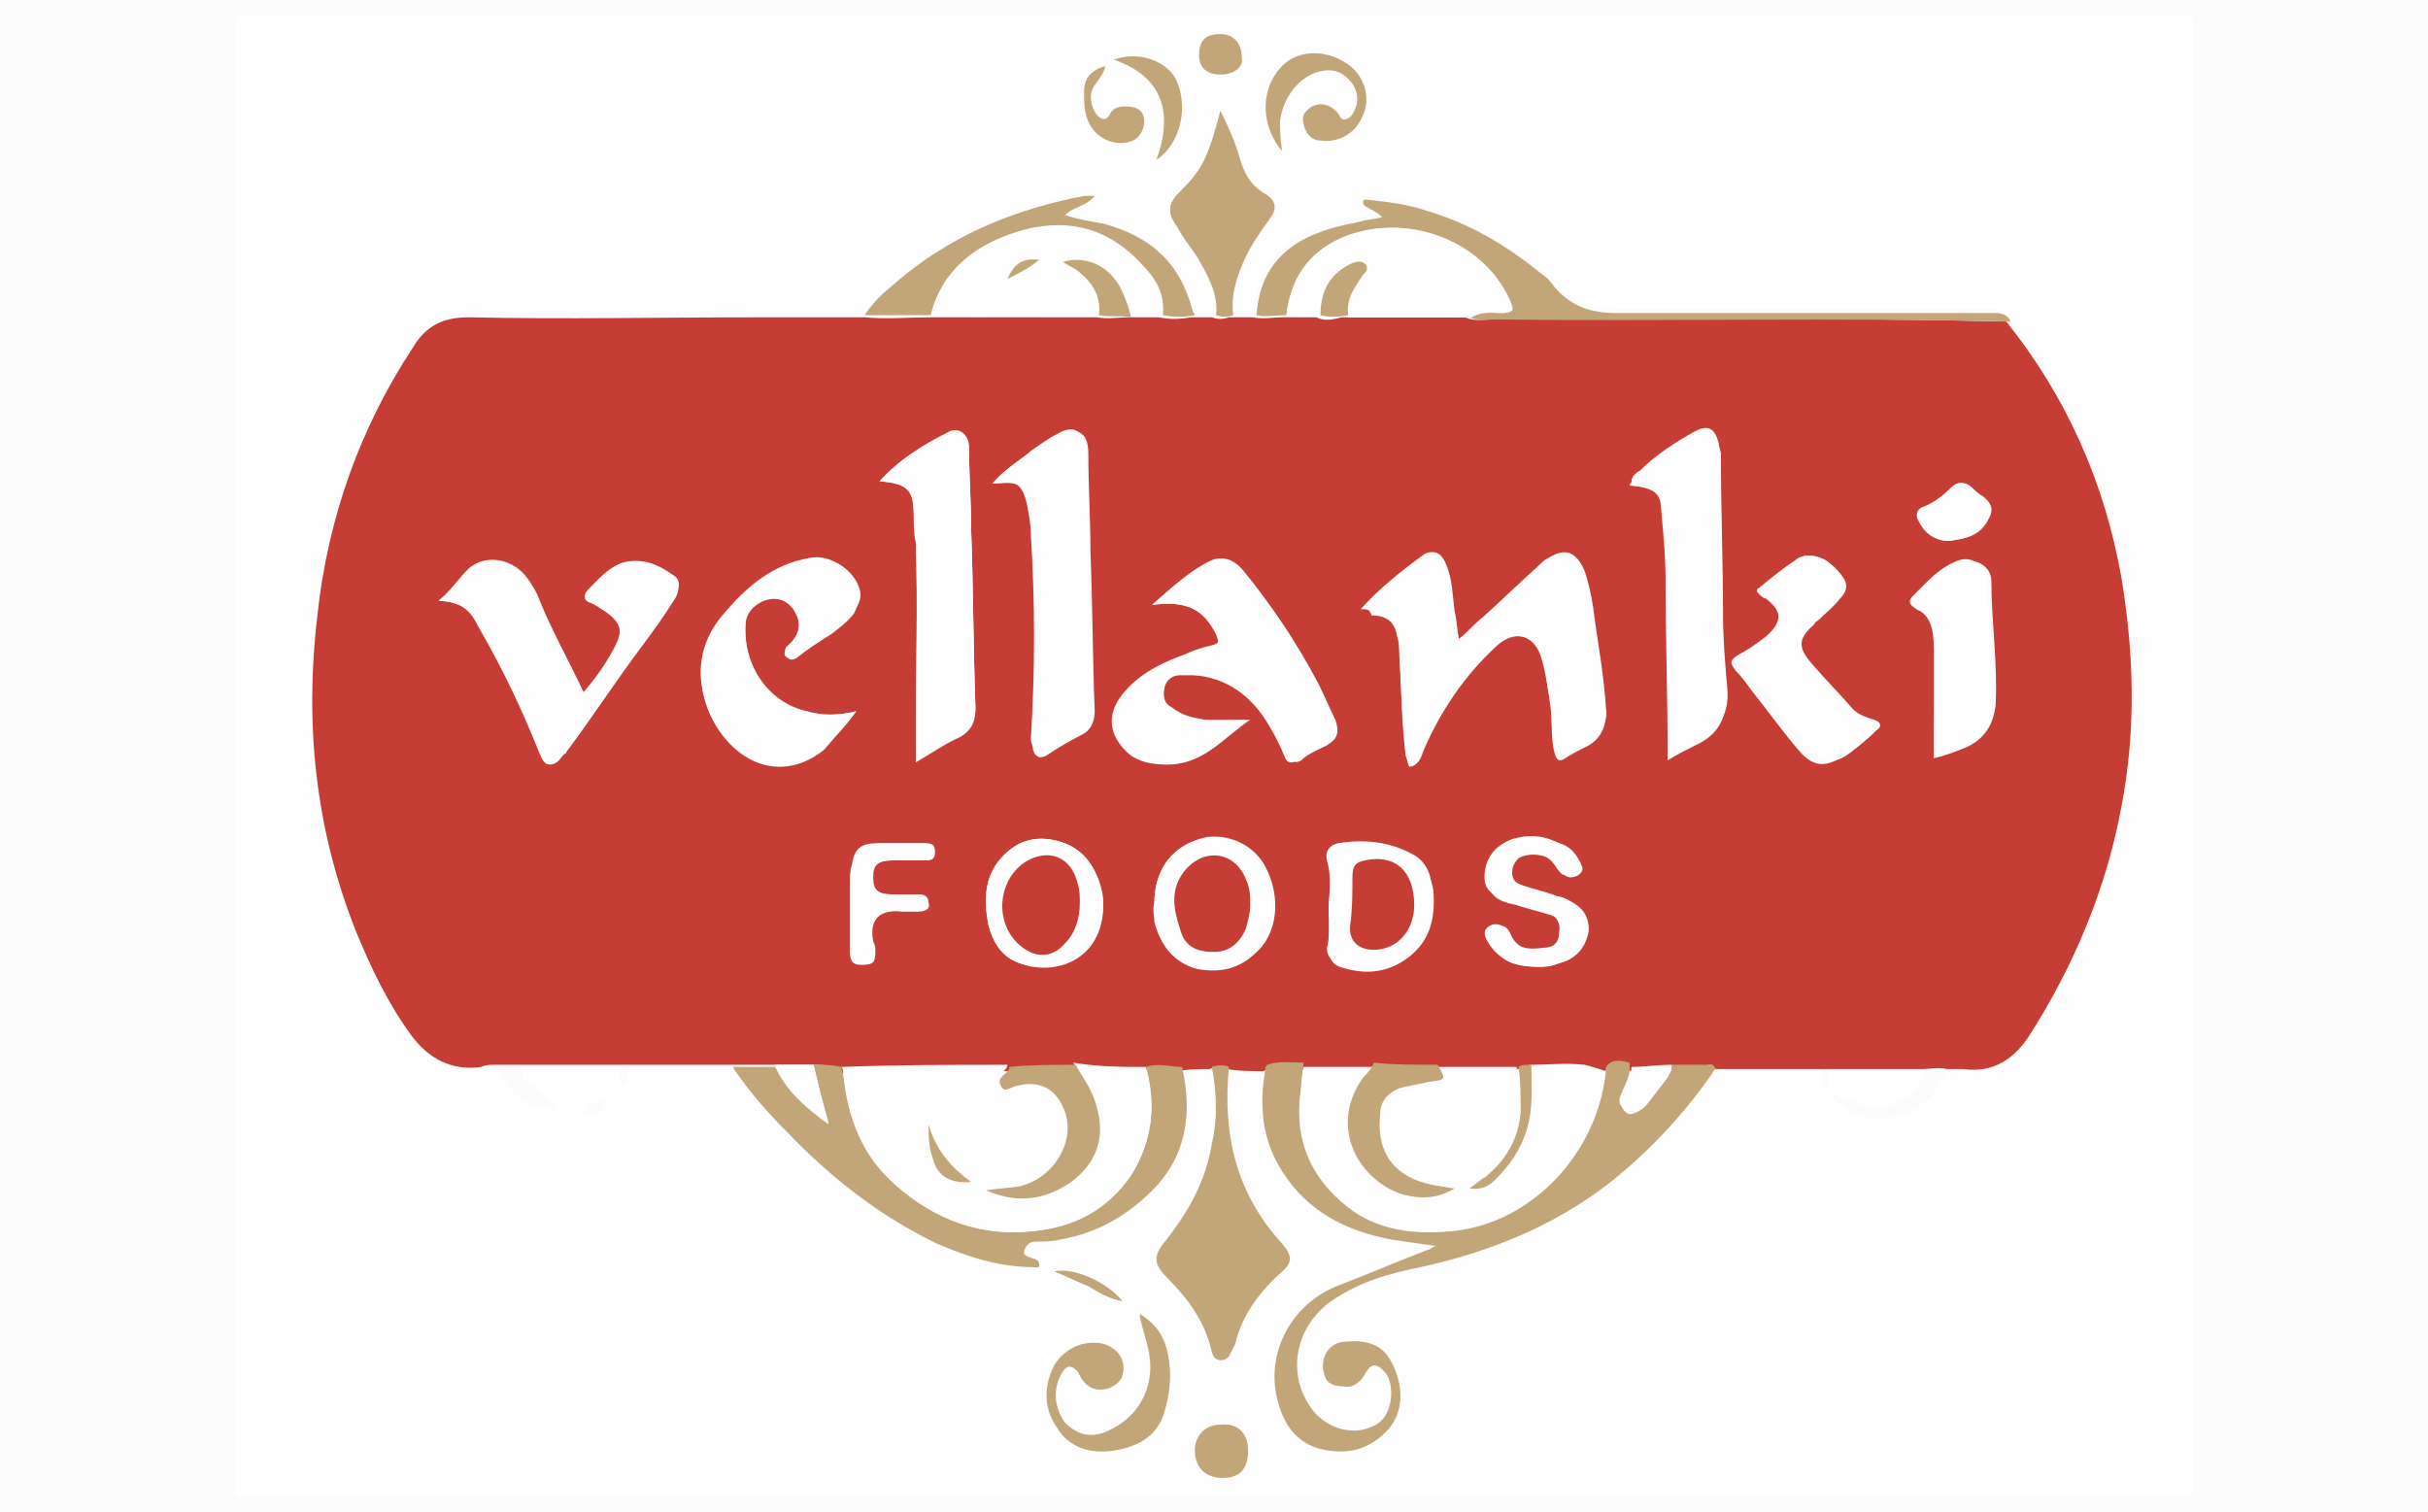 <?xml version="1.0" encoding="utf-8"?>
<!-- Generator: Adobe Illustrator 24.3.0, SVG Export Plug-In . SVG Version: 6.00 Build 0)  -->
<svg version="1.1" id="Layer_1" xmlns="http://www.w3.org/2000/svg" xmlns:xlink="http://www.w3.org/1999/xlink" x="0px" y="0px"
	 width="114px" height="71px" viewBox="0 0 114 71" style="enable-background:new 0 0 114 71;" xml:space="preserve">
<style type="text/css">
	.st0{fill:#FBFBFB;}
	.st1{fill:#FEFEFE;}
	.st2{fill:#C53D35;}
	.st3{fill:#C2A67A;}
</style>
<rect x="-1.3" y="-0.7" class="st0" width="116.3" height="73.8"/>
<path class="st1" d="M57,70.3c-15.2,0-30.4,0-45.6,0c-0.3,0-0.4-0.1-0.4-0.4C11,47,11,24,11,1.1c0-0.3,0.1-0.4,0.4-0.4
	c30.4,0,60.8,0,91.2,0c0.3,0,0.4,0.1,0.4,0.4c0,22.9,0,45.8,0,68.7c0,0.3-0.1,0.4-0.4,0.4C87.4,70.3,72.2,70.3,57,70.3z M52.7,61.1
	L52.7,61.1L52.7,61.1L52.7,61.1c-0.7-0.9-2.3-1.6-3.2-1.4c0.6,0.2,1.1,0.5,1.6,0.7C51.6,60.7,52.1,61,52.7,61.1z M53.5,61.7
	C53.5,61.6,53.4,61.6,53.5,61.7L53.5,61.7C53.4,61.7,53.5,61.7,53.5,61.7c0.1,0.6,0.3,1.1,0.4,1.6c0.4,1.6-0.3,3.1-1.7,3.8
	c-0.9,0.4-1.6,0.3-2.2-0.3c-0.6-0.6-0.6-1.6-0.1-2.4c0.2-0.3,0.4-0.3,0.7,0c0.2,0.2,0.3,0.4,0.4,0.6c0.5,0.5,1.5,0.3,1.7-0.4
	c0.2-0.7-0.2-1.3-0.9-1.5c-0.9-0.2-1.9,0.2-2.3,1c-0.5,1-0.6,2,0.1,2.9c0.7,1,1.7,1.3,2.8,1.1c1.1-0.2,2-0.7,2.3-1.9
	c0.2-0.7,0.3-1.4,0.2-2.2C54.9,63.1,54.4,62.3,53.5,61.7z M24.5,50.1c1.5,0,3.1,0,4.6,0c0,0.3,0,0.6,0.2,0.9
	c0.2-0.3,0.1-0.6,0.2-0.9c1.6,0,3.3,0,4.9,0c0,0.1,0.1,0.2,0.2,0.3c0.7,0.9,1.5,1.8,2.3,2.7c2.1,2.1,4.4,4,7.1,5.3
	c1.4,0.7,2.9,1.2,4.5,1.1c0.1,0,0.3,0,0.3-0.1c0-0.2-0.1-0.2-0.3-0.3S48,59,48.1,58.7s0.3-0.4,0.6-0.4c0.4,0,0.8,0,1.1-0.1
	c1.7-0.3,3.1-1,4.3-2.3c1.6-1.7,1.9-3.7,1.4-5.8c0.5,0,1,0,1.5-0.1c0.2,1.2,0.2,2.3,0,3.5c-0.3,1.8-1.1,3.2-2.2,4.6
	c-0.6,0.7-0.5,1.1,0.1,1.7c1,1,1.7,2.1,2.1,3.5c0.1,0.4,0.4,0.5,0.8,0.2c0.2-0.2,0.3-0.3,0.3-0.6c0.4-1.3,1.1-2.4,2.1-3.3
	c0.6-0.5,0.6-0.8,0.1-1.4c-2.1-2.4-2.7-5.2-2.5-8.3c0.6,0,1.1,0,1.7,0.1c0,0.1,0,0.2-0.1,0.3c-0.3,1.6-0.2,3.2,0.8,4.7
	c1.2,1.9,3,2.8,5.1,3.2c0.7,0.1,1.3,0.2,2.1,0.3c-0.2,0.1-0.3,0.1-0.4,0.2c-1.3,0.5-2.7,1.1-4,1.6c-2.5,0.9-3.5,3.4-3,5.5
	c0.3,1.2,1,2,2.3,2.3c1.1,0.2,2.1-0.1,2.9-1c0.7-0.8,0.7-1.9,0.2-3c-0.4-0.9-1.1-1.2-2.2-1.1c-0.8,0.1-1.3,0.9-1,1.6
	c0.2,0.4,0.5,0.5,0.9,0.5c0.5,0,0.8-0.2,1-0.6c0.2-0.5,0.5-0.6,0.9-0.1c0.5,0.6,0.5,2.2-0.6,2.6c-0.9,0.4-2,0.1-2.7-0.7
	c-1.4-1.6-1-3.9,0.8-5.2c1.3-0.9,2.7-1.3,4.2-1.6c3.2-0.7,6.1-1.9,8.8-3.9c1.9-1.5,3.5-3.2,4.9-5.2c0.1-0.1,0.2-0.2,0.1-0.3
	S80.3,50,80.1,50c-0.5,0-1,0-1.5,0c2.3,0,4.6,0,6.9,0c0.1,0.4-0.1,0.8,0.3,1.1c0-0.4,0-0.7,0-1.1c1.5,0,3,0,4.6,0
	c-0.1,1.2-1.4,2.2-2.6,2c-0.5-0.1-0.9-0.3-1.4-0.5c-0.2-0.1-0.3-0.2-0.5-0.1c0.8,0.8,1.7,1.3,2.8,1.1c1.5-0.2,2.3-1.2,2.8-2.5
	c0.3,0,0.6-0.1,0.8,0c1.4,0.3,2.4-0.4,3.1-1.6c2.1-3.3,3.6-6.9,4.3-10.7c0.7-3.6,0.6-7.2,0-10.8c-0.8-4.5-2.6-8.5-5.4-12
	c-0.2-0.3-0.4-0.4-0.7-0.4c-1.6,0-3.1,0-4.7,0c-4.4,0-8.8,0-13.1,0c-1.1,0-2.1-0.4-2.9-1.2c-0.2-0.2-0.4-0.5-0.7-0.7
	c-1.6-1.2-3.4-2.3-5.3-2.9c-0.8-0.3-1.7-0.4-2.6-0.5c-0.1,0-0.3-0.1-0.4,0.1c0,0.2,0.2,0.2,0.3,0.3c0.2,0.1,0.4,0.2,0.6,0.4
	c-0.3,0.1-0.7,0.1-1,0.2c-1,0.2-1.9,0.4-2.8,0.9c-1.4,0.8-2,2-2.1,3.5c-0.4,0-0.8,0-1.1,0c-0.1-0.8,0.2-1.6,0.5-2.3
	c0.3-0.8,0.8-1.5,1.3-2.2c0.4-0.5,0.3-1-0.2-1.2c-0.7-0.4-1-0.9-1.2-1.7C58,6.7,57.7,6,57.3,5.3C56.7,7.5,56.4,8,55.4,9
	c-0.6,0.6-0.6,1-0.2,1.6c0.4,0.6,0.8,1.1,1.1,1.7c0.4,0.7,0.8,1.5,0.7,2.4c-0.3,0-0.7,0-1,0c0-0.1-0.1-0.1-0.1-0.2
	c-0.5-2.3-2-3.5-4.2-4.1c-0.6-0.2-1.2-0.3-1.8-0.4c0.4-0.4,1.1-0.3,1.4-0.9c-0.1,0-0.1,0-0.2,0c-0.1,0-0.2,0-0.3,0
	c-3.1,0.6-5.9,1.7-8.3,3.7c-0.7,0.6-1.4,1.2-1.9,1.9c-1.7,0-3.3,0-5,0c-4.5,0-9.1,0-13.6,0c-1.2,0-1.9,0.4-2.6,1.4
	c-2.5,3.9-3.9,8.1-4.5,12.6c-0.6,5.1-0.2,10,1.8,14.8c0.7,1.7,1.5,3.4,2.6,4.9c0.8,1.1,1.9,1.7,3.3,1.5c0.2,0,0.4,0,0.6-0.1
	c0.5,1.5,1.8,2.5,2.9,2.2c-0.3-0.4-0.7-0.6-1-1C24.7,50.9,24.4,50.6,24.5,50.1z M60.2,7.1C60,6.5,60,6,60.1,5.6c0.1-1,0.8-2,1.7-2.3
	c0.6-0.2,1.1-0.1,1.5,0.3c0.3,0.3,0.5,0.7,0.4,1.2c-0.1,0.3-0.2,0.6-0.5,0.7s-0.3-0.2-0.5-0.4C62.4,4.9,62,4.8,61.6,5
	c-0.3,0.1-0.5,0.4-0.4,0.8s0.4,0.7,0.8,0.8c0.7,0.1,1.7-0.2,2-1.2c0.3-0.9,0-2-0.9-2.5C62.3,2.4,61,2.3,60.3,3
	C59.3,4,59.2,5.8,60.2,7.1z M58.6,68.1c0-0.8-0.5-1.3-1.2-1.3s-1.2,0.5-1.2,1.2c0,0.9,0.5,1.3,1.3,1.3
	C58.2,69.3,58.6,68.9,58.6,68.1z M54.3,7.5c1.2-0.8,1.5-2.6,0.8-3.8c-0.5-0.9-1.8-1.3-2.9-0.9C54.6,3.6,55.1,5.3,54.3,7.5z
	 M51.9,3.1c-0.6,0.2-0.9,0.6-1,1.1s0,1.1,0.3,1.6c0.4,0.7,1.2,1,2,0.7c0.4-0.2,0.6-0.6,0.5-1.1c-0.1-0.4-0.4-0.5-0.9-0.5
	c-0.3,0-0.5,0.2-0.7,0.4c-0.2,0.4-0.4,0.2-0.6,0c-0.3-0.4-0.4-1-0.1-1.4C51.5,3.7,51.8,3.5,51.9,3.1z M57.3,3.5
	c0.7,0,1.1-0.3,1.1-0.9s-0.4-1-1-1.1c-0.7,0-1,0.3-1,1C56.4,3.2,56.7,3.5,57.3,3.5z M28.5,51.6c-0.4,0.1-0.9,0.2-1,0.7
	C28.3,52.3,28.4,52.2,28.5,51.6z"/>
<path class="st2" d="M23.2,50c-0.2,0-0.4,0-0.6,0.1c-1.4,0.2-2.5-0.4-3.3-1.5c-1.1-1.5-1.9-3.2-2.6-4.9c-1.9-4.8-2.4-9.7-1.8-14.8
	c0.5-4.6,2-8.8,4.5-12.6c0.6-1,1.4-1.4,2.6-1.4c4.5,0.1,9.1,0,13.6,0c1.7,0,3.3,0,5,0c1,0.1,2.1,0,3.1,0c2.6,0,5.2,0,7.8,0
	c0.5,0.1,1,0,1.5,0s1,0,1.4,0c0.5,0.1,1,0.1,1.5,0c0.3,0,0.7,0,1,0c0.3,0.1,0.5,0.1,0.8,0c0.4,0,0.8,0,1.1,0c0.5,0.1,1,0,1.4,0
	c0.5,0,1.1,0,1.6,0c0.4,0.2,0.8,0.1,1.2,0c1.9,0,3.8,0,5.8,0c0.4,0.2,0.8,0.1,1.2,0.1c8.1,0,16.1-0.1,24.2,0.1
	c2.8,3.5,4.6,7.5,5.4,12c0.6,3.6,0.7,7.2,0,10.8c-0.7,3.8-2.2,7.4-4.3,10.7c-0.7,1.1-1.7,1.8-3.1,1.6c-0.3,0-0.5,0-0.8,0
	c-0.4-0.1-0.8,0-1.1,0c-1.5,0-3,0-4.6,0c-0.1,0-0.2,0-0.3,0c-2.3,0-4.6,0-6.9,0h-0.1c-0.7,0-1.3,0-2,0.1c-0.4-0.1-0.8-0.2-1.1,0.2
	c-0.3-0.1-0.6-0.3-1-0.3c-0.9-0.1-1.7,0.1-2.6,0c-0.2,0-0.4,0-0.7,0c-1.2,0-2.5,0-3.7,0c-1,0-2,0-3,0c-1.1,0-2.2,0-3.3,0
	c-0.6,0-1.1-0.1-1.7,0.1c-0.6,0-1.1,0-1.7-0.1c-0.3-0.1-0.6-0.1-0.8,0c-0.5,0-1,0-1.5,0.1c-0.6,0-1.1-0.2-1.7,0c-1.1,0-2.2,0-3.3,0
	s-2.2,0-3.2,0c-2.6,0-5.2,0-7.8,0.1C39.1,50,38.7,50,38.2,50c-0.6,0-1.2,0-1.8,0c-0.7,0-1.4,0-2,0c-1.6,0-3.3,0-4.9,0
	c-0.1,0-0.3,0-0.4,0c-1.5,0-3.1,0-4.6,0C24,50,23.6,50,23.2,50z M96.2,44.4c0.1,0,0.1-0.1,0.1-0.2c0.1-0.1,0.2-0.2,0.3-0.4
	c0.9-1.7,1.5-3.6,1.9-5.5c0.3-1.4,0.6-2.8,0.3-4.4c-0.3,0.6-0.1,1.1-0.2,1.7c-0.2,1.6-0.6,3.1-1,4.6c-0.4,1.3-0.9,2.6-1.4,3.9
	C96.2,44.3,96.2,44.4,96.2,44.4S96.2,44.5,96.2,44.4C96.2,44.5,96.2,44.5,96.2,44.4C96.2,44.5,96.2,44.4,96.2,44.4z M94.4,47.8
	c0.4-0.4,0.9-0.8,0.8-1.5c0.4-0.2,0.8-0.7,0.7-1.1c0,0,0-0.1-0.1-0.1s-0.1,0-0.2,0.1c-0.3,0.3-0.5,0.7-0.5,1.2
	C94.5,46.6,94.5,47.2,94.4,47.8C94.3,47.8,94.3,47.9,94.4,47.8L94.4,47.8C94.4,48,94.4,47.9,94.4,47.8z M96,19.9
	c0-0.2,0.1-0.4-0.1-0.6c-0.1-0.1-0.2-0.2-0.3-0.1c-0.1,0.1-0.1,0.2,0,0.3C95.7,19.7,95.8,19.8,96,19.9c0.3,1.1,0.8,2.1,1.1,3.2
	c0.1,0.3,0.2,0.6,0.3,0.9c0.1,0.3,0.2,0.6,0.3,0.9c0-1.1-0.2-2.1-0.6-3C96.9,21.2,96.6,20.4,96,19.9z M63.9,28.6c0.2,0,0.4,0,0.5,0
	c0.7,0,1.1,0.4,1.2,1c0.1,0.3,0.1,0.6,0.1,0.9c0.1,1.6,0.1,3.2,0.3,4.7c0,0.2,0,0.5,0.2,0.5s0.4-0.2,0.5-0.4
	c0.1-0.1,0.1-0.3,0.2-0.5c0.8-1.8,1.8-3.4,3.3-4.7c0.9-0.8,1.9-0.6,2.2,0.6c0.2,0.7,0.2,1.5,0.4,2.2c0.1,0.7,0,1.5,0.2,2.2
	c0.1,0.3,0.2,0.4,0.5,0.2c0.4-0.2,0.8-0.4,1.1-0.6c0.6-0.3,0.9-0.8,0.8-1.5c-0.1-1.6-0.4-3.1-0.6-4.7c-0.1-0.6-0.2-1.1-0.4-1.7
	c-0.4-0.9-0.9-1.1-1.7-0.6c-0.2,0.1-0.3,0.2-0.5,0.4c-0.9,0.8-1.7,1.6-2.6,2.4c-0.4,0.3-0.7,0.7-1.1,1c-0.1-0.5-0.1-0.9-0.2-1.3
	c-0.1-0.7-0.1-1.5-0.4-2.2c-0.2-0.5-0.5-0.7-1-0.5C65.8,26.8,64.8,27.6,63.9,28.6z M54.1,28.4c1.6-0.2,2.4,0.2,3,1.4
	c0.1,0.3,0.2,0.4-0.2,0.5s-0.8,0.2-1.2,0.4c-1.1,0.4-2.2,0.9-3,1.9s-0.6,2,0.3,2.8c0.5,0.4,1.1,0.5,1.8,0.5c1.6-0.1,2.5-1.3,3.7-2.1
	c-0.7,0-1.4,0.1-2.1,0c-0.6,0-1.1-0.2-1.6-0.6c-0.3-0.3-0.4-0.6-0.3-1c0.1-0.4,0.4-0.5,0.7-0.5s0.5,0,0.8,0c1.6,0.1,2.8,1,3.6,2.4
	c0.3,0.5,0.5,0.9,0.7,1.4c0.1,0.3,0.3,0.4,0.6,0.2c0.4-0.3,0.8-0.4,1.2-0.7c0.5-0.3,0.7-0.6,0.4-1.2c-0.2-0.6-0.5-1.1-0.8-1.7
	c-1-2-2.2-3.8-3.6-5.4c-0.3-0.4-0.7-0.6-1.2-0.4C56,26.7,55.1,27.5,54.1,28.4z M20.6,28.2c1.1,0.1,1.4,0.4,1.9,1.2
	c1.1,1.8,2,3.8,2.8,5.8c0.1,0.3,0.2,0.6,0.5,0.6s0.5-0.3,0.7-0.5c0,0,0-0.1,0.1-0.1c1.2-1.6,2.3-3.3,3.5-4.9
	c0.5-0.8,1.1-1.5,1.6-2.3c0.2-0.3,0.3-0.8-0.1-1c-0.7-0.5-1.4-0.8-2.3-0.6c-0.7,0.2-1.2,0.8-1.7,1.3c-0.2,0.2-0.2,0.4,0.1,0.5
	c0.2,0.1,0.5,0.2,0.7,0.4c0.7,0.5,0.9,0.9,0.5,1.7c-0.4,0.8-0.9,1.5-1.5,2.2c-0.7-1.5-1.5-2.9-2.1-4.4c-0.1-0.3-0.3-0.6-0.5-0.9
	c-0.7-1-2-1.2-2.8-0.5C21.5,27.2,21.2,27.7,20.6,28.2z M20.4,47.9c0.1,0.3,0.2,0.5,0.3,0.6c0.4,0.5,0.9,0.5,1.5,0.5
	c6,0,11.9,0,17.9,0c12.8,0,25.6,0,38.5,0c4.7,0,9.5,0,14.2,0c0.5,0,0.9-0.1,1.3-0.5c-0.3,0-0.4,0-0.6,0c-23.8,0-47.6,0-71.4,0
	C21.4,48.5,20.9,48.3,20.4,47.9z M41.3,22.6c1.3,0.1,1.6,0.4,1.6,1.6c0,0.4,0,0.9,0.1,1.3c0.1,3,0,6,0,9c0,0.4,0,0.8,0,1.3
	c0.7-0.4,1.4-0.9,2.1-1.2c0.5-0.3,0.7-0.7,0.7-1.3c-0.1-2.8-0.1-5.6-0.2-8.3c0-1.3-0.1-2.6-0.1-3.9c0-0.7-0.5-1-1-0.7
	C43.3,20.9,42.2,21.6,41.3,22.6z M46.6,22.7c0.2,0,0.3,0,0.3,0c0.9-0.1,1.2,0.1,1.4,1c0.1,0.5,0.1,1,0.2,1.5c0.1,3.2,0.1,6.4,0,9.6
	c0,0.2,0,0.3,0.1,0.5c0.1,0.3,0.2,0.3,0.5,0.2c0.6-0.4,1.1-0.7,1.7-1c0.4-0.2,0.6-0.6,0.6-1.1c-0.1-2.5-0.1-5-0.2-7.5
	c0-1.5-0.1-3.1-0.1-4.6c0-1-0.5-1.3-1.4-0.8c-0.4,0.2-0.7,0.4-1.1,0.7C47.9,21.6,47.2,22,46.6,22.7z M78.3,35.7
	c0.5-0.3,0.9-0.5,1.3-0.7c1.1-0.5,1.5-1.3,1.4-2.5c-0.1-1.1-0.2-2.3-0.2-3.4c-0.1-2.5-0.1-5.1-0.1-7.6c0-0.2,0-0.4-0.1-0.5
	c-0.2-0.7-0.5-0.9-1.2-0.5c-0.9,0.5-1.7,1.1-2.5,1.8c-0.1,0.1-0.3,0.3-0.4,0.5c1.1,0.1,1.5,0.3,1.5,1.2c0.1,1.1,0.2,2.1,0.2,3.2
	C78.2,29.9,78.3,32.7,78.3,35.7z M40.2,33.4c-0.8,0.2-1.5,0.2-2.3,0.1c-1.8-0.4-3-2.1-2.9-4.1c0-0.6,0.4-1,0.9-1.2
	c0.6-0.2,1.1,0,1.4,0.5c0.3,0.5,0.3,0.9-0.1,1.5c-0.1,0.1-0.2,0.2-0.3,0.3c-0.1,0.2-0.1,0.3,0.1,0.4c0.1,0.1,0.2,0.1,0.4,0
	c0.5-0.4,1.1-0.8,1.6-1.1c0.4-0.3,0.8-0.6,1.1-1c0.2-0.4,0.3-0.8,0.2-1.2c-0.3-0.8-1.5-1.5-2.3-1.3c-1.7,0.3-2.9,1.3-4,2.6
	c-1.5,1.8-1.3,4-0.1,5.6c1.3,1.7,3.2,2,4.8,0.7C39.2,34.6,39.7,34.1,40.2,33.4z M85.1,26.1c-0.3,0-0.6,0-0.8,0.2
	c-0.6,0.4-1.1,0.8-1.7,1.3c-0.2,0.1-0.1,0.2,0,0.3c0.1,0.1,0.2,0.2,0.3,0.2c0.8,0.6,0.8,1.1,0,1.8c-0.4,0.3-0.8,0.6-1.2,0.8
	c-0.5,0.3-0.5,0.4-0.2,0.8c0.3,0.3,0.5,0.6,0.8,1c0.8,1,1.5,2,2.3,2.9c0.6,0.6,1.1,0.6,1.8,0.2c0.5-0.3,0.9-0.7,1.3-1.1
	c0.3-0.2,0.2-0.4-0.1-0.5c-0.3-0.2-0.7-0.2-1-0.5c-0.6-0.7-1.3-1.4-1.9-2.1c-0.7-0.8-0.7-1.2,0.1-1.9c0.1-0.1,0.2-0.1,0.2-0.2
	c0.3-0.3,0.7-0.7,1-1c0.2-0.2,0.4-0.6,0.2-0.9C86.3,26.6,85.8,26.2,85.1,26.1z M90.8,35.6c0.5-0.1,1-0.3,1.5-0.5
	c0.9-0.4,1.3-1.1,1.4-2c0.1-2-0.2-3.9-0.2-5.8c0-0.7-0.7-1.1-1.3-0.9c-0.9,0.3-1.6,1-2.2,1.7c-0.2,0.2-0.2,0.5,0.2,0.6
	c0.4,0.2,0.6,0.5,0.7,0.9s0.1,0.8,0.1,1.2C90.8,32.3,90.8,33.9,90.8,35.6z M21,16c0.2,0.2,0.4,0.2,0.6,0.2c23.4,0,46.8,0,70.2,0
	c0.4,0,0.9,0,1.3,0.1s0.8,0.1,1,0.5c0.3,0.6,0.7,1.1,0.9,1.7c0,0.1,0.2,0.3,0.3,0.3c0.1-0.3,0.1-0.6-0.1-0.8
	c-0.5-0.5-0.9-1.2-1.2-1.8c-0.1-0.1-0.3-0.2-0.4-0.3c-0.5-0.2-0.9,0-1.4,0c-22.9,0-45.9,0-68.8,0c-0.3,0-0.6,0-0.9-0.1
	C22,15.8,21.5,15.8,21,16z M54.2,42.4c0,0.3,0,0.6,0.1,0.8c0.3,1.1,0.9,1.9,2,2.2c1,0.3,2,0,2.8-0.8c1-1,1-2.8,0.2-4.1
	c-0.6-0.9-1.6-1.3-2.6-1.2C55.1,39.6,54.2,40.8,54.2,42.4z M62.4,43.2c0,0.6,0,1,0,1.5c0,0.3,0.2,0.6,0.5,0.7
	c1.2,0.4,2.3,0.3,3.3-0.5s1.2-1.9,1.1-3.1c-0.1-0.6-0.4-1.2-0.9-1.5c-1.1-0.6-2.3-0.7-3.5-0.5c-0.4,0.1-0.6,0.4-0.5,0.8
	C62.6,41.4,62.3,42.4,62.4,43.2z M72.3,45.4c0.3,0,0.8-0.1,1.3-0.3c0.6-0.3,0.9-0.8,1-1.4c0-0.7-0.3-1.1-0.9-1.4
	c-0.2-0.1-0.4-0.2-0.6-0.2c-0.5-0.2-1.1-0.3-1.6-0.5C71.2,41.5,71,41.3,71,41s0.1-0.5,0.3-0.7c0.5-0.3,1.4-0.2,1.8,0.3
	c0.1,0.1,0.2,0.3,0.3,0.4c0.2,0.3,0.5,0.2,0.7,0.1c0.3-0.2,0.2-0.4,0.1-0.6c-0.2-0.4-0.5-0.8-1-0.9c-0.6-0.2-1.3-0.2-2-0.1
	c-0.8,0.2-1.3,0.9-1.3,1.8c0,0.7,0.3,1,1.3,1.2c0.6,0.2,1.1,0.3,1.7,0.5c0.4,0.1,0.6,0.5,0.5,0.9s-0.3,0.6-0.7,0.7
	c-0.8,0.1-1.5,0-1.8-0.8c-0.2-0.4-0.5-0.4-0.8-0.2s-0.2,0.5,0,0.8C70.5,45.2,71.2,45.4,72.3,45.4z M51.8,42.5c0-0.2,0-0.5-0.1-0.8
	c-0.3-1.1-0.9-1.9-2-2.2s-2,0-2.7,0.8c-0.8,0.9-0.8,2-0.6,3.1c0.2,0.8,0.6,1.5,1.4,1.8C49.5,45.8,51.7,45.1,51.8,42.5z M42.3,39.6
	L42.3,39.6c-0.4,0-0.8,0-1.1,0c-0.7,0.1-1.1,0.4-1.1,1c0,0.3,0,0.6-0.1,0.9c-0.1,1,0,2,0,3.1c0,0.5,0.1,0.7,0.5,0.7
	c0.5,0,0.6-0.1,0.6-0.6c0-0.2,0-0.3-0.1-0.5c-0.2-1,0.3-1.6,1.4-1.4c0.3,0,0.5,0,0.8,0c0.2,0,0.5-0.1,0.4-0.4c0-0.3-0.2-0.4-0.4-0.4
	c-0.4,0-0.8,0-1.2,0c-0.8,0-1-0.2-1-0.8s0.2-0.8,1-0.8c0.5,0,1,0,1.5,0c0.3,0,0.4-0.1,0.4-0.4c0-0.3-0.1-0.4-0.4-0.4
	C43.1,39.6,42.7,39.6,42.3,39.6z M91.5,25.4c0.7-0.1,1.4-0.2,1.8-0.9c0.3-0.5,0.3-0.8-0.2-1.2c-0.2-0.1-0.4-0.3-0.5-0.4
	c-0.3-0.3-0.7-0.3-0.9,0c-0.4,0.4-0.8,0.7-1.3,0.9c-0.3,0.1-0.4,0.4-0.2,0.7C90.4,25,90.9,25.4,91.5,25.4z M19.4,18.7
	c-1.6,2.6-2.7,5.3-2.8,8.4C17.2,24.2,18.2,21.4,19.4,18.7z M17.6,42.3c-0.5-2.6-1.1-5.2-1.7-7.7C16.1,37.3,16.3,39.9,17.6,42.3z
	 M15.2,31.5c0,0.4,0.3,0.8,0.7,0.8c0.3,0,0.9-0.4,0.9-0.7c0-0.3-0.4-0.8-0.8-0.8C15.6,30.8,15.2,31.1,15.2,31.5z M98.3,31.6
	c0,0.4,0.3,0.8,0.7,0.8c0.4,0,0.7-0.3,0.7-0.7c0-0.4-0.3-0.8-0.7-0.8C98.6,30.8,98.3,31.1,98.3,31.6z M18.5,44.6
	c0.1,0.9,0.9,2.3,1.5,2.5C19.6,46.2,19.4,45.2,18.5,44.6z M99,30.1c0-1.2,0-2.3-0.6-3.3C98.3,28.5,98.5,29.4,99,30.1z M17.6,42.5
	c0,0.9,0.3,1.5,0.8,2.1C18.5,43.8,18.2,43,17.6,42.5z"/>
<path class="st3" d="M78.5,50L78.5,50c0.6,0,1.1,0,1.6,0c0.1,0,0.3-0.1,0.4,0.1c0.1,0.1-0.1,0.2-0.1,0.3c-1.4,2-3,3.7-4.9,5.2
	c-2.6,2-5.6,3.2-8.8,3.9c-1.5,0.3-2.9,0.7-4.2,1.6c-1.8,1.3-2.1,3.6-0.8,5.2c0.7,0.8,1.8,1.1,2.7,0.7c1.1-0.4,1.1-2.1,0.6-2.6
	c-0.4-0.4-0.6-0.4-0.9,0.1c-0.2,0.4-0.6,0.7-1,0.6c-0.4,0-0.8-0.1-0.9-0.5c-0.3-0.8,0.2-1.6,1-1.6c1.1-0.1,1.8,0.2,2.2,1.1
	c0.5,1,0.5,2.2-0.2,3c-0.8,0.9-1.8,1.2-2.9,1c-1.3-0.2-2-1.1-2.3-2.3c-0.6-2.1,0.5-4.6,3-5.5c1.3-0.5,2.7-1.1,4-1.6
	c0.1,0,0.2-0.1,0.4-0.2c-0.8-0.1-1.4-0.2-2.1-0.3c-2.1-0.4-3.9-1.3-5.1-3.2c-0.9-1.4-1.1-3-0.8-4.7c0-0.1,0-0.2,0.1-0.3
	c0.6-0.2,1.1-0.1,1.7-0.1c0,0.3-0.1,0.7-0.1,1c-0.3,2.3,0.4,4.2,2.2,5.6c1.5,1.1,3.2,1.3,5,1.1c3.7-0.4,6.7-3.6,7.1-7.5
	c0.3-0.4,0.7-0.3,1.1-0.2c0.1,0.6-0.2,1-0.4,1.5C76,51.6,76,51.9,76.2,52s0.4,0.1,0.6,0c0.1-0.1,0.3-0.2,0.4-0.3
	c0.4-0.4,0.7-0.8,1-1.3C78.4,50.5,78.5,50.3,78.5,50z"/>
<path class="st3" d="M38.2,50c0.4,0,0.9,0,1.3,0.1c0,0.1,0.1,0.3,0.1,0.4c0.3,2,0.9,3.7,2.4,5.1c1.9,1.7,4.1,2.5,6.6,2.2
	c1.8-0.2,3.4-1,4.5-2.6c1-1.6,1.2-3.3,0.7-5.1c0.6-0.2,1.1,0,1.7,0c0.5,2.2,0.2,4.2-1.4,5.8c-1.2,1.2-2.6,2-4.3,2.3
	c-0.4,0.1-0.8,0.1-1.1,0.1s-0.5,0.1-0.6,0.4C48,59,48.3,59,48.5,59.1c0.1,0,0.3,0.1,0.3,0.3s-0.2,0.1-0.3,0.1
	c-1.6,0-3.1-0.5-4.5-1.1c-2.7-1.3-5-3.1-7.1-5.3c-0.8-0.8-1.6-1.7-2.3-2.7c-0.1-0.1-0.1-0.2-0.2-0.3c0.7,0,1.4,0,2,0
	c0.5,1.1,1.4,1.9,2.5,2.7C38.6,51.7,38.4,50.9,38.2,50z"/>
<path class="st3" d="M56.9,50.1c0.3-0.1,0.6-0.1,0.8,0c-0.3,3.1,0.3,5.9,2.5,8.3c0.5,0.6,0.5,0.9-0.1,1.4c-1,0.9-1.8,2-2.1,3.3
	c-0.1,0.2-0.2,0.4-0.3,0.6c-0.3,0.3-0.7,0.2-0.8-0.2c-0.3-1.4-1.1-2.5-2.1-3.5c-0.6-0.6-0.7-1-0.1-1.7c1.1-1.4,1.9-2.8,2.2-4.6
	C57.2,52.4,57.1,51.2,56.9,50.1z"/>
<path class="st3" d="M60.4,14.8c-0.5,0-1,0.1-1.4,0c0.1-1.5,0.7-2.7,2.1-3.5c0.9-0.5,1.8-0.7,2.8-0.9c0.3-0.1,0.6-0.1,1-0.2
	c-0.2-0.2-0.4-0.3-0.6-0.4C64.2,9.7,64,9.7,64,9.5s0.2-0.1,0.4-0.1c0.9,0.1,1.7,0.2,2.6,0.5c2,0.6,3.7,1.6,5.3,2.9
	c0.3,0.2,0.5,0.4,0.7,0.7c0.8,0.9,1.7,1.2,2.9,1.2c4.4,0,8.8,0,13.1,0c1.6,0,3.1,0,4.7,0c0.3,0,0.6,0.1,0.7,0.4
	c-8.1-0.2-16.1,0-24.2-0.1c-0.4,0-0.8,0.1-1.2-0.1c0.5-0.3,1-0.2,1.5-0.2s0.6-0.1,0.3-0.6c-1.3-2.9-5-4.2-7.9-2.9
	C61.4,11.9,60.6,13.1,60.4,14.8z"/>
<path class="st3" d="M57.9,14.8c-0.3,0.1-0.5,0.1-0.8,0c0.1-0.9-0.3-1.7-0.7-2.4c-0.3-0.6-0.8-1.1-1.1-1.7C54.8,10,54.8,9.6,55.4,9
	c1-1,1.3-1.5,1.9-3.8C57.7,6,58,6.7,58.2,7.4s0.5,1.3,1.2,1.7c0.5,0.3,0.6,0.7,0.2,1.2c-0.5,0.7-1,1.4-1.3,2.2
	C58,13.2,57.8,14,57.9,14.8z"/>
<path class="st3" d="M43.7,14.8c-1,0-2.1,0-3.1,0c0.5-0.8,1.2-1.3,1.9-1.9c2.5-2,5.3-3.1,8.4-3.7c0.1,0,0.2,0,0.3,0c0,0,0.1,0,0.2,0
	c-0.4,0.5-1,0.5-1.4,0.9c0.6,0.2,1.2,0.3,1.8,0.4c2.2,0.6,3.6,1.8,4.2,4.1c0,0.1,0.1,0.1,0.1,0.2c-0.5,0.1-1,0.1-1.5,0
	c0.1-1-0.3-1.7-1-2.4C52,10.7,50,10.3,47.8,11C45.8,11.6,44.3,12.7,43.7,14.8z"/>
<path class="st3" d="M53.5,61.7c0.9,0.5,1.3,1.3,1.4,2.3c0.1,0.7,0,1.5-0.2,2.2c-0.3,1.2-1.2,1.7-2.3,1.9c-1.2,0.2-2.2-0.1-2.8-1.1
	c-0.6-0.9-0.6-1.9-0.1-2.9c0.5-0.8,1.4-1.2,2.3-1c0.7,0.2,1.1,0.8,0.9,1.5c-0.2,0.6-1.2,0.9-1.7,0.4c-0.2-0.2-0.3-0.4-0.4-0.6
	c-0.3-0.3-0.5-0.3-0.7,0c-0.5,0.8-0.4,1.7,0.1,2.4c0.6,0.6,1.3,0.8,2.2,0.3c1.4-0.7,2.1-2.2,1.7-3.8C53.8,62.8,53.6,62.3,53.5,61.7
	C53.5,61.8,53.5,61.7,53.5,61.7z"/>
<path class="st3" d="M60.2,7.1c-1.1-1.3-1-3.1,0.1-4.1c0.8-0.7,2-0.6,2.8-0.1C64,3.4,64.4,4.5,64,5.4c-0.4,1-1.3,1.3-2,1.2
	c-0.4,0-0.7-0.3-0.8-0.8c-0.1-0.4,0.1-0.6,0.4-0.8c0.4-0.2,0.8-0.1,1.1,0.2c0.2,0.1,0.2,0.5,0.5,0.4s0.4-0.4,0.5-0.7
	c0.1-0.5-0.1-0.9-0.4-1.2c-0.4-0.4-0.9-0.5-1.5-0.3c-0.9,0.3-1.6,1.3-1.7,2.3C60.1,6,60.1,6.5,60.2,7.1z"/>
<path class="st3" d="M58.6,68.1c0,0.9-0.4,1.3-1.2,1.3s-1.3-0.5-1.3-1.3c0-0.7,0.5-1.2,1.2-1.2C58.1,66.8,58.6,67.3,58.6,68.1z"/>
<path class="st3" d="M54.3,7.5c0.8-2.2,0.3-3.9-2-4.7c1.1-0.4,2.4,0,2.9,0.9C55.8,4.9,55.5,6.7,54.3,7.5z"/>
<path class="st3" d="M51.9,3.1c-0.1,0.4-0.3,0.6-0.5,0.9c-0.3,0.4-0.2,1,0.1,1.4c0.2,0.2,0.4,0.3,0.6,0C52.2,5.1,52.5,5,52.8,5
	c0.5,0,0.8,0.1,0.9,0.5c0.1,0.4-0.1,0.9-0.5,1.1c-0.7,0.3-1.6,0-2-0.7c-0.3-0.5-0.3-1-0.3-1.6S51.2,3.3,51.9,3.1z"/>
<path class="st3" d="M57.3,3.5c-0.6,0-1-0.3-1-0.9c0-0.7,0.3-1,1-1c0.6,0,1,0.4,1,1.1C58.4,3.1,58,3.5,57.3,3.5z"/>
<path class="st3" d="M52.7,61.1c-0.6-0.1-1.1-0.4-1.6-0.7c-0.5-0.2-1.1-0.5-1.6-0.7C50.4,59.5,52,60.2,52.7,61.1L52.7,61.1z"/>
<path class="st3" d="M53.5,61.8L53.5,61.8L53.5,61.8C53.5,61.6,53.5,61.7,53.5,61.8C53.5,61.7,53.5,61.8,53.5,61.8z"/>
<path class="st3" d="M52.7,61.1L52.7,61.1L52.7,61.1L52.7,61.1L52.7,61.1z"/>
<path class="st1" d="M53.8,50.1c0.5,1.8,0.3,3.5-0.7,5.1c-1.1,1.6-2.6,2.4-4.5,2.6c-2.5,0.3-4.7-0.5-6.6-2.2
	c-1.5-1.3-2.2-3.1-2.4-5.1c0-0.1,0-0.3-0.1-0.4c2.6-0.1,5.2-0.1,7.8-0.1c0,0.2-0.2,0.3-0.3,0.4c-0.1,0.1-0.2,0.3-0.1,0.5
	c0.1,0.2,0.3,0.2,0.4,0.1c0.1,0,0.2-0.1,0.3-0.1c1.1-0.3,2,0.1,2.3,1.2c0.5,1.4-0.5,3.1-2.1,3.5c-0.5,0.1-1.1,0.2-1.6,0.2
	c1.4,0.6,2.8,0.5,4-0.4s1.6-2.1,1.2-3.5c-0.2-0.7-0.7-1.3-1-2C51.6,50.1,52.7,50.1,53.8,50.1z M43.6,52.8c0,0.5,0.1,1.1,0.2,1.6
	c0.2,0.8,0.8,1.2,1.8,1.1C44.6,54.8,43.9,54,43.6,52.8z M45.7,55.6C45.7,55.7,45.7,55.7,45.7,55.6C45.7,55.7,45.7,55.7,45.7,55.6
	C45.7,55.7,45.7,55.6,45.7,55.6L45.7,55.6z"/>
<path class="st1" d="M75.4,50.3c-0.4,3.9-3.5,7.1-7.1,7.5c-1.8,0.2-3.6,0-5-1.1c-1.8-1.4-2.6-3.3-2.2-5.6c0-0.3,0.1-0.7,0.1-1
	c1.1,0,2.2,0,3.3,0c-0.1,0.3-0.3,0.5-0.5,0.7c-1.7,2.3-0.1,4.9,1.9,5.5c0.8,0.2,1.6,0.2,2.4-0.3c-0.3,0-0.5-0.1-0.7-0.1
	c-1.9-0.2-2.9-1.4-2.8-3.4c0-0.6,0.3-1,0.9-1.2c0.5-0.2,0.9-0.3,1.4-0.3c0.7-0.1,0.7-0.1,0.4-0.8v-0.1c1.2,0,2.5,0,3.7,0
	c0.2,0.7,0.1,1.4,0.1,2.1c-0.1,1.3-0.6,2.3-1.7,3.1c-0.2,0.2-0.5,0.3-0.7,0.5c0.5,0.1,0.9-0.1,1.2-0.4c0.7-0.6,1.3-1.4,1.5-2.4
	c0.3-1,0.1-2,0.2-3c0.9,0,1.7-0.1,2.6,0C74.8,50.1,75.1,50.2,75.4,50.3z"/>
<path class="st1" d="M63.9,28.6c0.9-1,1.9-1.8,3-2.3c0.5-0.2,0.9-0.1,1,0.5c0.2,0.7,0.3,1.5,0.4,2.2c0.1,0.4,0.1,0.8,0.2,1.3
	c0.4-0.4,0.8-0.7,1.1-1c0.9-0.8,1.7-1.6,2.6-2.4c0.1-0.1,0.3-0.2,0.5-0.4c0.8-0.5,1.4-0.3,1.7,0.6c0.2,0.5,0.3,1.1,0.4,1.7
	c0.2,1.5,0.5,3.1,0.6,4.7c0,0.7-0.3,1.2-0.8,1.5c-0.4,0.2-0.8,0.4-1.1,0.6c-0.3,0.2-0.4,0.1-0.5-0.2c-0.2-0.7-0.1-1.5-0.2-2.2
	s-0.2-1.5-0.4-2.2c-0.3-1.2-1.3-1.5-2.2-0.6c-1.4,1.3-2.5,2.9-3.3,4.7c-0.1,0.2-0.1,0.3-0.2,0.5S66.4,36,66.2,36
	c-0.1,0-0.1-0.3-0.2-0.5c-0.2-1.6-0.2-3.2-0.3-4.7c0-0.3,0-0.6-0.1-0.9c-0.1-0.7-0.5-1-1.2-1C64.3,28.6,64.2,28.6,63.9,28.6z"/>
<path class="st1" d="M54.1,28.4c1-0.9,1.9-1.6,3-2.1c0.5-0.2,0.9,0.1,1.2,0.4c1.4,1.7,2.6,3.5,3.6,5.4c0.3,0.6,0.5,1.1,0.8,1.7
	c0.2,0.6,0.1,0.9-0.4,1.2c-0.4,0.2-0.9,0.4-1.2,0.7c-0.3,0.2-0.5,0-0.6-0.2c-0.2-0.5-0.5-1-0.7-1.4c-0.8-1.4-2-2.3-3.6-2.4
	c-0.3,0-0.5,0-0.8,0s-0.6,0.2-0.7,0.5c-0.1,0.4-0.1,0.8,0.3,1c0.5,0.4,1,0.5,1.6,0.6c0.7,0,1.4,0,2.1,0c-1.2,0.8-2.1,2-3.7,2.1
	c-0.7,0-1.3-0.1-1.8-0.5c-1-0.8-1.1-1.8-0.3-2.8s1.8-1.5,3-1.9c0.4-0.1,0.8-0.3,1.2-0.4s0.4-0.2,0.2-0.5
	C56.5,28.6,55.8,28.2,54.1,28.4z"/>
<path class="st1" d="M20.6,28.2c0.6-0.4,0.9-1,1.4-1.4c0.8-0.7,2.1-0.5,2.8,0.5c0.2,0.3,0.3,0.6,0.5,0.9c0.6,1.5,1.4,2.9,2.1,4.4
	c0.6-0.7,1.1-1.4,1.5-2.2c0.4-0.8,0.2-1.2-0.5-1.7c-0.2-0.1-0.4-0.3-0.7-0.4c-0.3-0.1-0.3-0.3-0.1-0.5c0.5-0.5,1-1.1,1.7-1.3
	c0.9-0.3,1.6,0.1,2.3,0.6c0.3,0.3,0.3,0.7,0.1,1c-0.5,0.8-1,1.5-1.6,2.3c-1.2,1.6-2.3,3.3-3.5,4.9c0,0,0,0.1-0.1,0.1
	c-0.2,0.2-0.3,0.5-0.7,0.5c-0.3,0-0.4-0.4-0.5-0.6c-0.8-2-1.7-3.9-2.8-5.8C22,28.5,21.7,28.3,20.6,28.2z"/>
<path class="st1" d="M41.3,22.6c0.9-1,2-1.7,3.2-2.3c0.5-0.3,1,0.1,1,0.7c0,1.3,0.1,2.6,0.1,3.9c0.1,2.8,0.1,5.6,0.2,8.3
	c0,0.6-0.2,1-0.7,1.3c-0.7,0.4-1.3,0.8-2.1,1.2c0-0.5,0-0.9,0-1.3c0-3,0.1-6,0-9c0-0.4,0-0.9-0.1-1.3C42.9,23,42.6,22.7,41.3,22.6z"
	/>
<path class="st1" d="M46.6,22.7c0.6-0.7,1.3-1.1,1.9-1.6c0.3-0.2,0.7-0.5,1.1-0.7c0.8-0.5,1.3-0.2,1.4,0.8c0,1.5,0.1,3.1,0.1,4.6
	c0.1,2.5,0.1,5,0.2,7.5c0,0.5-0.1,0.9-0.6,1.1c-0.6,0.3-1.2,0.7-1.7,1c-0.3,0.2-0.4,0.1-0.5-0.2c0-0.2-0.1-0.3-0.1-0.5
	c0.2-3.2,0.2-6.4,0-9.6c0-0.5-0.1-1-0.2-1.5c-0.2-0.8-0.5-1.1-1.4-1C46.8,22.7,46.8,22.7,46.6,22.7z"/>
<path class="st1" d="M78.3,35.7c0-3,0-5.8,0-8.7c0-1.1-0.1-2.1-0.2-3.2c-0.1-0.9-0.4-1.1-1.5-1.2c0-0.2,0.2-0.4,0.4-0.5
	c0.7-0.7,1.6-1.3,2.5-1.8c0.7-0.4,1-0.2,1.2,0.5c0,0.2,0.1,0.4,0.1,0.5c0,2.5,0.1,5.1,0.1,7.6c0,1.1,0.1,2.3,0.2,3.4
	c0.1,1.1-0.3,2-1.4,2.5C79.1,35.2,78.7,35.4,78.3,35.7z"/>
<path class="st1" d="M40.2,33.4c-0.5,0.7-1,1.2-1.5,1.7c-1.6,1.3-3.5,1-4.8-0.7c-1.2-1.6-1.5-3.8,0.1-5.6c1.1-1.3,2.3-2.3,4-2.6
	c0.9-0.2,2,0.5,2.3,1.3c0.2,0.4,0.1,0.8-0.2,1.2c-0.3,0.4-0.7,0.8-1.1,1c-0.5,0.4-1.1,0.8-1.6,1.1c-0.1,0.1-0.2,0.1-0.4,0
	c-0.1-0.1-0.2-0.2-0.1-0.4c0.1-0.1,0.2-0.2,0.3-0.3c0.4-0.5,0.4-0.9,0.1-1.5c-0.3-0.5-0.9-0.7-1.4-0.5c-0.6,0.2-0.9,0.6-0.9,1.2
	c-0.1,2,1.1,3.7,2.9,4.1C38.6,33.6,39.4,33.6,40.2,33.4z"/>
<path class="st1" d="M43.7,14.8c0.5-2.1,2.1-3.3,4-3.9c2.2-0.7,4.2-0.3,5.8,1.4c0.6,0.7,1.1,1.4,1,2.4c-0.5,0-1,0-1.4,0
	c-0.2-0.5-0.3-1-0.5-1.4c-0.6-1-1.7-1.5-2.7-1.2c0.3,0.2,0.5,0.3,0.8,0.5c0.7,0.5,1.1,1.1,0.9,2C49,14.8,46.3,14.8,43.7,14.8z
	 M47.3,13.1c0.6-0.3,1-0.6,1.5-0.9C48,12.2,47.6,12.5,47.3,13.1z"/>
<path class="st1" d="M60.4,14.8c0.2-1.7,1-2.9,2.6-3.6c2.9-1.3,6.6,0,7.9,2.9c0.2,0.5,0.2,0.5-0.3,0.6c-0.5,0-1-0.1-1.5,0.2
	c-1.9,0-3.8,0-5.8,0c0-0.7,0.3-1.3,0.7-1.9c0.1-0.2,0.4-0.3,0.1-0.5c-0.2-0.2-0.4-0.1-0.7,0c-1,0.5-1.5,1.3-1.4,2.4
	C61.5,14.8,61,14.8,60.4,14.8z"/>
<path class="st1" d="M85.1,26.1c0.6,0.1,1.1,0.5,1.5,1.1c0.2,0.4,0,0.7-0.2,0.9c-0.3,0.4-0.7,0.7-1,1c-0.1,0.1-0.2,0.1-0.2,0.2
	c-0.8,0.7-0.8,1.1-0.1,1.9c0.6,0.7,1.3,1.4,1.9,2.1c0.3,0.3,0.7,0.4,1,0.5s0.4,0.3,0.1,0.5c-0.4,0.4-0.9,0.8-1.3,1.1
	c-0.7,0.5-1.2,0.4-1.8-0.2c-0.9-0.9-1.6-2-2.3-2.9c-0.3-0.3-0.5-0.6-0.8-1s-0.3-0.5,0.2-0.8c0.4-0.2,0.8-0.5,1.2-0.8
	c0.8-0.7,0.8-1.1,0-1.8c-0.1-0.1-0.2-0.2-0.3-0.2c-0.1-0.1-0.2-0.1,0-0.3c0.6-0.4,1.1-0.9,1.7-1.3C84.6,26.1,84.8,26.1,85.1,26.1z"
	/>
<path class="st1" d="M90.8,35.6c0-1.7,0-3.3,0-4.9c0-0.4,0-0.8-0.1-1.2c-0.1-0.4-0.3-0.7-0.7-0.9c-0.4-0.2-0.4-0.4-0.2-0.6
	c0.7-0.7,1.3-1.4,2.2-1.7c0.6-0.2,1.3,0.3,1.3,0.9c0,2,0.3,3.9,0.2,5.8c0,1-0.4,1.7-1.4,2C91.8,35.2,91.3,35.4,90.8,35.6z"/>
<path class="st1" d="M54.2,42.4c0-1.6,0.9-2.8,2.4-3c1-0.1,2,0.2,2.6,1.2C60,42,60,43.8,59,44.7c-0.8,0.8-1.7,1-2.8,0.8
	c-1.1-0.3-1.7-1.1-2-2.2C54.2,43,54.1,42.7,54.2,42.4z M58.7,42.5c0-0.4-0.1-0.8-0.2-1.2c-0.5-1.2-1.9-1.5-2.8-0.5
	c-0.8,0.8-0.6,1.8-0.3,2.8c0.2,0.8,0.8,1.1,1.6,1.1c0.7,0,1.3-0.4,1.5-1.1C58.7,43.2,58.7,42.8,58.7,42.5z"/>
<path class="st1" d="M62.4,43.2c-0.1-0.8,0.2-1.8-0.1-2.8c-0.1-0.4,0.1-0.7,0.5-0.8c1.2-0.2,2.4-0.1,3.5,0.5
	c0.6,0.3,0.9,0.9,0.9,1.5c0.2,1.2-0.1,2.3-1.1,3.1s-2.1,0.9-3.3,0.5c-0.3-0.1-0.5-0.3-0.5-0.7C62.4,44.2,62.4,43.8,62.4,43.2z
	 M66.4,42.5c0-1.6-0.8-2.4-2.3-2.1c-0.5,0.1-0.6,0.3-0.6,0.8c0,0.7,0.1,1.5-0.1,2.2c-0.1,0.7,0.3,1.2,1.1,1.2
	C65.5,44.6,66.4,43.7,66.4,42.5z"/>
<path class="st1" d="M72.3,45.4c-1.1,0-1.9-0.3-2.4-1.1c-0.2-0.3-0.3-0.6,0-0.8s0.7-0.1,0.8,0.2c0.4,0.9,1.1,0.9,1.8,0.8
	c0.4,0,0.7-0.2,0.7-0.7c0.1-0.4-0.1-0.8-0.5-0.9c-0.5-0.2-1.1-0.4-1.7-0.5c-0.9-0.3-1.3-0.6-1.3-1.2c0-0.9,0.5-1.5,1.3-1.8
	c0.7-0.2,1.3-0.2,2,0.1c0.5,0.2,0.8,0.5,1,0.9c0.1,0.2,0.2,0.4-0.1,0.6c-0.3,0.1-0.5,0.2-0.7-0.1c-0.1-0.1-0.2-0.3-0.3-0.4
	c-0.4-0.5-1.2-0.6-1.8-0.3c-0.3,0.2-0.3,0.4-0.3,0.7s0.2,0.5,0.5,0.6c0.5,0.2,1,0.3,1.6,0.5c0.2,0.1,0.4,0.1,0.6,0.2
	c0.6,0.3,0.9,0.7,0.9,1.4s-0.3,1.2-1,1.4C73.1,45.4,72.6,45.4,72.3,45.4z"/>
<path class="st1" d="M51.8,42.5c0,2.6-2.3,3.4-4,2.7c-0.8-0.3-1.2-1-1.4-1.8c-0.2-1.1-0.2-2.2,0.6-3.1c0.7-0.8,1.6-1.1,2.7-0.8
	c1.1,0.3,1.7,1.1,2,2.2C51.7,41.9,51.8,42.2,51.8,42.5z M50.7,42.4c0-0.3,0-0.6-0.1-0.9c-0.3-1.3-1.5-1.7-2.5-1
	c-1.3,0.9-1.4,2.9-0.2,3.9c0.7,0.6,1.5,0.5,2.1-0.1C50.5,43.8,50.7,43.1,50.7,42.4z"/>
<path class="st3" d="M50.5,50c0.4,0.7,0.8,1.2,1,2c0.4,1.4,0,2.6-1.2,3.5c-1.3,0.9-2.6,1-4,0.4c0.5-0.1,1.1-0.1,1.6-0.2
	c1.6-0.4,2.6-2.1,2.1-3.5c-0.4-1.1-1.2-1.5-2.3-1.2c-0.1,0-0.2,0.1-0.3,0.1c-0.2,0.1-0.3,0.1-0.4-0.1c-0.1-0.2-0.1-0.3,0.1-0.5
	c0.1-0.1,0.3-0.2,0.3-0.4C48.4,50,49.4,50,50.5,50z"/>
<path class="st3" d="M67.5,50C67.5,50.1,67.4,50.1,67.5,50c0.4,0.7,0.4,0.7-0.4,0.8c-0.5,0.1-1,0.2-1.4,0.3
	c-0.5,0.2-0.9,0.6-0.9,1.2c-0.2,2,0.8,3.1,2.8,3.4c0.2,0,0.4,0.1,0.7,0.1c-0.8,0.5-1.6,0.5-2.4,0.3c-2-0.6-3.6-3.1-1.9-5.5
	c0.2-0.2,0.4-0.4,0.5-0.7C65.4,50,66.4,50,67.5,50z"/>
<path class="st1" d="M42.3,39.6c0.4,0,0.7,0,1.1,0c0.3,0,0.4,0.2,0.4,0.4c0,0.3-0.1,0.4-0.4,0.4c-0.5,0-1,0-1.5,0
	c-0.7,0-0.9,0.2-1,0.8c0,0.6,0.2,0.8,1,0.8c0.4,0,0.8,0,1.2,0c0.2,0,0.4,0.1,0.4,0.4c0,0.3-0.2,0.3-0.4,0.4c-0.3,0-0.5,0-0.8,0
	c-1-0.1-1.5,0.4-1.4,1.4c0,0.2,0.1,0.3,0.1,0.5c0,0.5-0.1,0.6-0.6,0.6c-0.4,0-0.5-0.2-0.5-0.7c0-1,0-2,0-3.1c0-0.3,0-0.6,0.1-0.9
	c0.1-0.7,0.4-1,1.1-1C41.6,39.6,41.9,39.6,42.3,39.6L42.3,39.6z"/>
<path class="st1" d="M91.5,25.4c-0.6,0-1.1-0.3-1.4-0.9c-0.2-0.3-0.1-0.6,0.2-0.7c0.5-0.2,0.9-0.5,1.3-0.9c0.3-0.3,0.6-0.3,0.9,0
	c0.2,0.1,0.4,0.3,0.5,0.4c0.5,0.4,0.6,0.6,0.2,1.2C92.9,25.2,92.2,25.3,91.5,25.4z"/>
<path class="st3" d="M51.6,14.8c0.1-0.9-0.3-1.5-0.9-2c-0.2-0.2-0.5-0.3-0.8-0.5c1-0.3,2.1,0.1,2.7,1.2c0.2,0.4,0.4,0.9,0.5,1.4
	C52.6,14.8,52.1,14.9,51.6,14.8z"/>
<path class="st1" d="M78.5,50c0,0.2-0.1,0.4-0.2,0.6c-0.3,0.4-0.7,0.9-1,1.3c-0.1,0.1-0.2,0.2-0.4,0.3c-0.2,0.1-0.4,0.2-0.6,0
	s-0.2-0.4-0.1-0.6c0.2-0.5,0.4-1,0.4-1.5C77.2,50.1,77.8,50,78.5,50z"/>
<path class="st3" d="M71.9,50c0,1,0.1,2-0.2,3c-0.3,1-0.8,1.7-1.5,2.4c-0.3,0.3-0.7,0.5-1.2,0.4c0.3-0.2,0.5-0.4,0.7-0.5
	c1-0.8,1.6-1.8,1.7-3.1c0-0.7,0-1.4-0.1-2.1C71.4,50,71.6,50,71.9,50z"/>
<path class="st3" d="M62,14.8c0-1.1,0.4-1.9,1.4-2.4c0.2-0.1,0.5-0.2,0.7,0s0,0.4-0.1,0.5c-0.4,0.6-0.8,1.1-0.7,1.9
	C62.8,14.9,62.4,14.9,62,14.8z"/>
<path class="st1" d="M38.2,50c0.2,0.8,0.4,1.7,0.7,2.7c-1.1-0.8-2-1.5-2.5-2.7C37,50,37.6,50,38.2,50z"/>
<path class="st2" d="M98.3,31.6c0-0.4,0.3-0.8,0.7-0.8c0.4,0,0.7,0.4,0.7,0.8s-0.3,0.8-0.7,0.7C98.6,32.3,98.3,32,98.3,31.6z"/>
<path class="st3" d="M43.6,52.8c0.3,1.1,1,2,2,2.7c-1,0.1-1.6-0.3-1.8-1.1C43.6,53.9,43.6,53.4,43.6,52.8z"/>
<path class="st3" d="M45.7,55.6L45.7,55.6C45.7,55.6,45.7,55.7,45.7,55.6C45.7,55.7,45.7,55.7,45.7,55.6
	C45.7,55.7,45.7,55.7,45.7,55.6z"/>
<path class="st3" d="M47.3,13.1c0.3-0.7,0.7-1,1.5-0.9C48.3,12.6,47.9,12.8,47.3,13.1z"/>
<path class="st2" d="M58.7,42.5c0,0.4-0.1,0.7-0.2,1.1c-0.3,0.7-0.8,1.1-1.5,1.1c-0.9,0-1.4-0.3-1.6-1.1c-0.3-0.9-0.5-1.9,0.3-2.8
	c0.9-1,2.3-0.8,2.8,0.5C58.7,41.7,58.7,42.1,58.7,42.5z"/>
<path class="st2" d="M66.4,42.5c0,1.2-0.8,2.1-1.9,2.1c-0.8,0-1.2-0.5-1.1-1.2c0.1-0.7,0.1-1.5,0.1-2.2c0-0.5,0.1-0.7,0.6-0.8
	C65.5,40.1,66.4,40.9,66.4,42.5z"/>
<path class="st2" d="M50.7,42.4c0,0.7-0.2,1.4-0.7,1.9c-0.6,0.7-1.4,0.7-2.1,0.1c-1.2-1-1.1-3,0.2-3.9c1.1-0.7,2.2-0.3,2.5,1
	C50.7,41.8,50.7,42.1,50.7,42.4z"/>
<rect x="20.6" y="15.6" class="st2" width="73.5" height="1.2"/>
<rect x="93.7" y="17.6" class="st2" width="2.1" height="1.5"/>
<rect x="93.3" y="16.3" class="st2" width="1.6" height="1.6"/>
<rect x="95.4" y="18.8" class="st2" width="1" height="3.6"/>
<polygon class="st2" points="95.9,20.6 97.3,25.3 98.4,24.9 97.6,22.2 96.7,20 "/>
<path class="st2" d="M98.9,26.5c0,0,3.7,10.1-3.9,21.9L93.3,48l4-22l1.4,0.6"/>
<polygon class="st2" points="94,49.3 21.3,49.5 19.6,47.6 94.4,47.8 "/>
<polygon class="st2" points="20.5,47.1 19.6,47.6 17.6,44.1 19.4,43.7 "/>
<polygon class="st2" points="18.6,42.2 16.8,42.7 15.1,34.8 16.5,34 "/>
<path class="st2" d="M15.9,27.1c0,0,1.2-8.5,3.7-9.1s-2.2,9.5-2.2,9.5l-1.1-0.2"/>
<polygon class="st2" points="19,43 18.6,45.3 17,43.8 17,41.8 "/>
<polygon class="st2" points="17.1,32.2 16,32.8 15,32.2 14.9,30.8 15.6,30.2 17,30.8 "/>
</svg>
